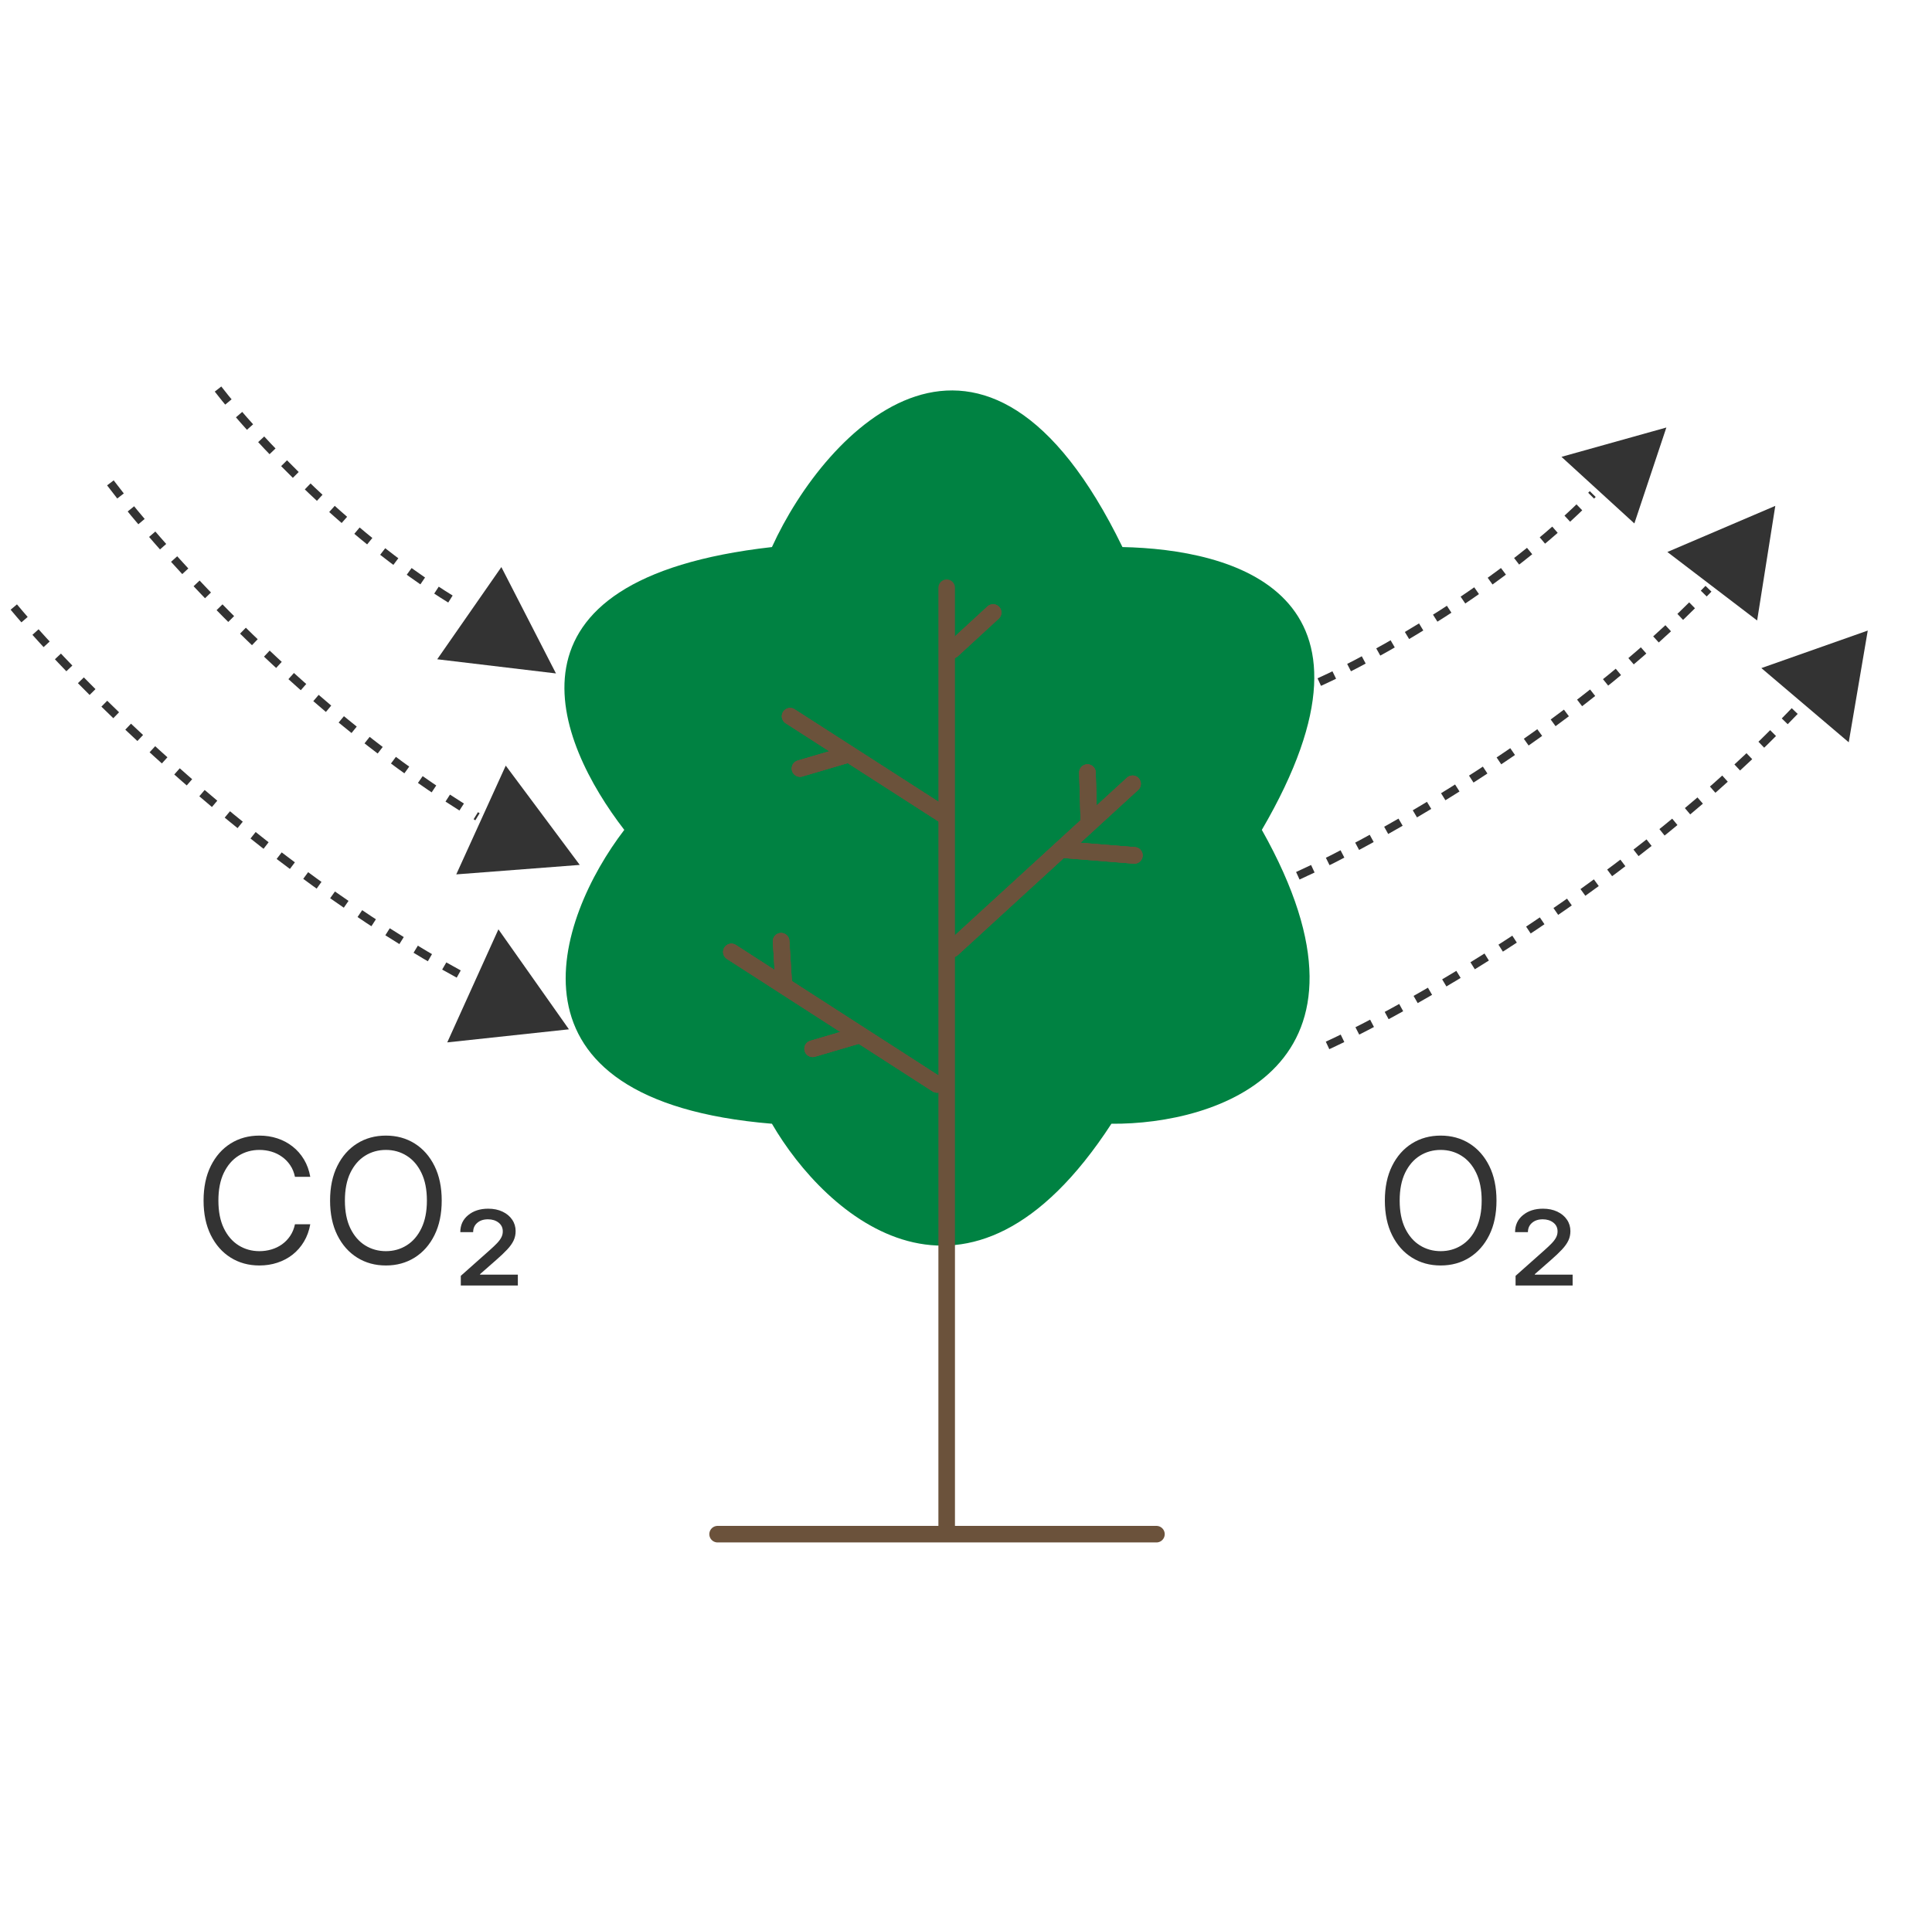 <svg width="700" height="697" viewBox="0 0 700 697" fill="none" xmlns="http://www.w3.org/2000/svg">
<path d="M79 141C91.586 157.315 127.006 195.957 168 220" stroke="#333333" stroke-width="3" stroke-dasharray="6 6"/>
<path d="M201.435 244.06L158.412 238.928L181.653 205.512L201.435 244.06Z" fill="#333333"/>
<path d="M40 175C58.808 199.989 111.739 259.174 173 296" stroke="#333333" stroke-width="3" stroke-dasharray="6 6"/>
<path d="M210.053 313.455L165.312 316.889L183.241 277.473L210.053 313.455Z" fill="#333333"/>
<path d="M5 220C28.05 247.674 92.921 313.217 168 354" stroke="#333333" stroke-width="3" stroke-dasharray="6 6"/>
<path d="M206.134 373.038L162.049 377.777L180.587 336.799L206.134 373.038Z" fill="#333333"/>
<path d="M478 247.193C497.418 238.444 544.418 212.57 577.075 179.059" stroke="#333333" stroke-width="3" stroke-dasharray="6 6"/>
<path d="M603.755 154.936L592.159 189.704L565.754 165.565L603.755 154.936Z" fill="#333333"/>
<path d="M470.228 317.384C498.911 304.453 568.824 265.548 619.01 213.372" stroke="#333333" stroke-width="3" stroke-dasharray="6 6"/>
<path d="M643.221 183.334L636.643 224.875L604.117 200.048L643.221 183.334Z" fill="#333333"/>
<path d="M481 378.875C513.072 364.062 591.823 319.086 650.255 257.694" stroke="#333333" stroke-width="3" stroke-dasharray="6 6"/>
<path d="M676.724 228.525L669.832 269.014L638.176 242.124L676.724 228.525Z" fill="#333333"/>
<path d="M112.418 426.5H106.869C106.541 424.904 105.967 423.502 105.147 422.294C104.341 421.086 103.357 420.072 102.194 419.251C101.045 418.416 99.77 417.79 98.368 417.372C96.966 416.955 95.504 416.746 93.983 416.746C91.209 416.746 88.696 417.447 86.444 418.849C84.206 420.251 82.424 422.316 81.097 425.046C79.784 427.775 79.128 431.124 79.128 435.091C79.128 439.058 79.784 442.407 81.097 445.136C82.424 447.865 84.206 449.931 86.444 451.333C88.696 452.735 91.209 453.436 93.983 453.436C95.504 453.436 96.966 453.227 98.368 452.81C99.77 452.392 101.045 451.773 102.194 450.953C103.357 450.118 104.341 449.096 105.147 447.888C105.967 446.665 106.541 445.263 106.869 443.682H112.418C112 446.023 111.239 448.119 110.136 449.968C109.032 451.818 107.66 453.391 106.019 454.689C104.379 455.972 102.537 456.949 100.493 457.62C98.465 458.291 96.295 458.626 93.983 458.626C90.075 458.626 86.6 457.672 83.558 455.763C80.515 453.854 78.121 451.139 76.376 447.619C74.631 444.099 73.758 439.923 73.758 435.091C73.758 430.259 74.631 426.082 76.376 422.562C78.121 419.043 80.515 416.328 83.558 414.419C86.6 412.51 90.075 411.555 93.983 411.555C96.295 411.555 98.465 411.891 100.493 412.562C102.537 413.233 104.379 414.218 106.019 415.515C107.66 416.798 109.032 418.364 110.136 420.213C111.239 422.048 112 424.143 112.418 426.5ZM160.042 435.091C160.042 439.923 159.17 444.099 157.425 447.619C155.68 451.139 153.286 453.854 150.243 455.763C147.201 457.672 143.726 458.626 139.818 458.626C135.91 458.626 132.435 457.672 129.392 455.763C126.35 453.854 123.956 451.139 122.211 447.619C120.466 444.099 119.593 439.923 119.593 435.091C119.593 430.259 120.466 426.082 122.211 422.562C123.956 419.043 126.35 416.328 129.392 414.419C132.435 412.51 135.91 411.555 139.818 411.555C143.726 411.555 147.201 412.51 150.243 414.419C153.286 416.328 155.68 419.043 157.425 422.562C159.17 426.082 160.042 430.259 160.042 435.091ZM154.673 435.091C154.673 431.124 154.009 427.775 152.682 425.046C151.369 422.316 149.587 420.251 147.335 418.849C145.098 417.447 142.592 416.746 139.818 416.746C137.044 416.746 134.531 417.447 132.278 418.849C130.041 420.251 128.259 422.316 126.932 425.046C125.619 427.775 124.963 431.124 124.963 435.091C124.963 439.058 125.619 442.407 126.932 445.136C128.259 447.865 130.041 449.931 132.278 451.333C134.531 452.735 137.044 453.436 139.818 453.436C142.592 453.436 145.098 452.735 147.335 451.333C149.587 449.931 151.369 447.865 152.682 445.136C154.009 442.407 154.673 439.058 154.673 435.091ZM166.955 465.875V462.385L177.426 453.078C178.47 452.153 179.342 451.326 180.043 450.595C180.744 449.864 181.274 449.156 181.631 448.469C181.989 447.783 182.168 447.053 182.168 446.277C182.168 444.935 181.654 443.868 180.625 443.078C179.596 442.287 178.32 441.892 176.799 441.892C175.188 441.892 173.891 442.325 172.906 443.19C171.922 444.04 171.43 445.158 171.43 446.545H166.776C166.776 443.995 167.723 441.944 169.618 440.393C171.512 438.827 173.935 438.044 176.889 438.044C178.857 438.044 180.587 438.402 182.079 439.118C183.57 439.819 184.734 440.788 185.569 442.026C186.404 443.249 186.822 444.636 186.822 446.188C186.822 447.411 186.576 448.544 186.084 449.588C185.591 450.632 184.823 451.713 183.779 452.832C182.735 453.951 181.393 455.226 179.752 456.658L173.935 461.759V461.938H187.627V465.875H166.955Z" fill="#333333"/>
<path d="M542.207 435.091C542.207 439.923 541.335 444.099 539.59 447.619C537.845 451.139 535.451 453.854 532.408 455.763C529.366 457.672 525.891 458.626 521.983 458.626C518.075 458.626 514.6 457.672 511.558 455.763C508.515 453.854 506.121 451.139 504.376 447.619C502.631 444.099 501.759 439.923 501.759 435.091C501.759 430.259 502.631 426.082 504.376 422.562C506.121 419.043 508.515 416.328 511.558 414.419C514.6 412.51 518.075 411.555 521.983 411.555C525.891 411.555 529.366 412.51 532.408 414.419C535.451 416.328 537.845 419.043 539.59 422.562C541.335 426.082 542.207 430.259 542.207 435.091ZM536.838 435.091C536.838 431.124 536.174 427.775 534.847 425.046C533.534 422.316 531.752 420.251 529.5 418.849C527.263 417.447 524.757 416.746 521.983 416.746C519.209 416.746 516.696 417.447 514.444 418.849C512.206 420.251 510.424 422.316 509.097 425.046C507.784 427.775 507.128 431.124 507.128 435.091C507.128 439.058 507.784 442.407 509.097 445.136C510.424 447.865 512.206 449.931 514.444 451.333C516.696 452.735 519.209 453.436 521.983 453.436C524.757 453.436 527.263 452.735 529.5 451.333C531.752 449.931 533.534 447.865 534.847 445.136C536.174 442.407 536.838 439.058 536.838 435.091ZM549.12 465.875V462.385L559.591 453.078C560.635 452.153 561.507 451.326 562.208 450.595C562.909 449.864 563.439 449.156 563.797 448.469C564.154 447.783 564.333 447.053 564.333 446.277C564.333 444.935 563.819 443.868 562.79 443.078C561.761 442.287 560.485 441.892 558.964 441.892C557.353 441.892 556.056 442.325 555.071 443.19C554.087 444.04 553.595 445.158 553.595 446.545H548.941C548.941 443.995 549.888 441.944 551.783 440.393C553.677 438.827 556.1 438.044 559.054 438.044C561.022 438.044 562.752 438.402 564.244 439.118C565.735 439.819 566.899 440.788 567.734 442.026C568.569 443.249 568.987 444.636 568.987 446.188C568.987 447.411 568.741 448.544 568.249 449.588C567.756 450.632 566.988 451.713 565.944 452.832C564.9 453.951 563.558 455.226 561.917 456.658L556.1 461.759V461.938H569.792V465.875H549.12Z" fill="#333333"/>
<path d="M279.688 198.262C176.888 209.862 201.522 268.761 226.188 300.761C201.688 332.761 178.088 398.861 279.688 407.261C299.021 440.594 350.688 487.261 402.688 407.261C441.022 407.594 505.589 386.761 457.189 300.761C507.589 214.361 446.188 199.094 406.688 198.261C356.688 95.461 299.188 155.428 279.688 198.262Z" fill="#008242"/>
<path d="M343 213V555" stroke="#6B523B" stroke-width="6" stroke-linecap="round"/>
<path d="M260 556H419" stroke="#6B523B" stroke-width="6" stroke-linecap="round"/>
<path d="M286.27 259.579L342.27 295.579" stroke="#6B523B" stroke-width="6" stroke-linecap="round"/>
<path d="M286.27 259.579L342.27 295.579" stroke="#6B523B" stroke-width="6" stroke-linecap="round"/>
<path d="M286.27 259.579L342.27 295.579" stroke="#6B523B" stroke-width="6" stroke-linecap="round"/>
<path d="M289.859 278.52L306.859 273.52" stroke="#6B523B" stroke-width="6" stroke-linecap="round"/>
<path d="M289.859 278.52L306.859 273.52" stroke="#6B523B" stroke-width="6" stroke-linecap="round"/>
<path d="M289.859 278.52L306.859 273.52" stroke="#6B523B" stroke-width="6" stroke-linecap="round"/>
<path d="M265 345L339.5 393" stroke="#6B523B" stroke-width="6" stroke-linecap="round"/>
<path d="M265 345L339.5 393" stroke="#6B523B" stroke-width="6" stroke-linecap="round"/>
<path d="M265 345L339.5 393" stroke="#6B523B" stroke-width="6" stroke-linecap="round"/>
<path d="M294.436 380.081L311.436 375.081" stroke="#6B523B" stroke-width="6" stroke-linecap="round"/>
<path d="M294.436 380.081L311.436 375.081" stroke="#6B523B" stroke-width="6" stroke-linecap="round"/>
<path d="M294.436 380.081L311.436 375.081" stroke="#6B523B" stroke-width="6" stroke-linecap="round"/>
<path d="M284.004 357.125L283.004 341.125" stroke="#6B523B" stroke-width="6" stroke-linecap="round"/>
<path d="M284.004 357.125L283.004 341.125" stroke="#6B523B" stroke-width="6" stroke-linecap="round"/>
<path d="M284.004 357.125L283.004 341.125" stroke="#6B523B" stroke-width="6" stroke-linecap="round"/>
<path d="M410.349 284.066L345 343.93" stroke="#6B523B" stroke-width="6" stroke-linecap="round"/>
<path d="M410.349 284.066L345 343.93" stroke="#6B523B" stroke-width="6" stroke-linecap="round"/>
<path d="M410.349 284.066L345 343.93" stroke="#6B523B" stroke-width="6" stroke-linecap="round"/>
<path d="M394 280L394.518 297.712" stroke="#6B523B" stroke-width="6" stroke-linecap="round"/>
<path d="M394 280L394.518 297.712" stroke="#6B523B" stroke-width="6" stroke-linecap="round"/>
<path d="M394 280L394.518 297.712" stroke="#6B523B" stroke-width="6" stroke-linecap="round"/>
<path d="M386 308L411 310" stroke="#6B523B" stroke-width="6" stroke-linecap="round"/>
<path d="M386 308L411 310" stroke="#6B523B" stroke-width="6" stroke-linecap="round"/>
<path d="M386 308L411 310" stroke="#6B523B" stroke-width="6" stroke-linecap="round"/>
<path d="M345 235.621L359.814 222" stroke="#6B523B" stroke-width="6" stroke-linecap="round"/>
<path d="M345 235.621L359.814 222" stroke="#6B523B" stroke-width="6" stroke-linecap="round"/>
<path d="M345 235.621L359.814 222" stroke="#6B523B" stroke-width="6" stroke-linecap="round"/>
</svg>
